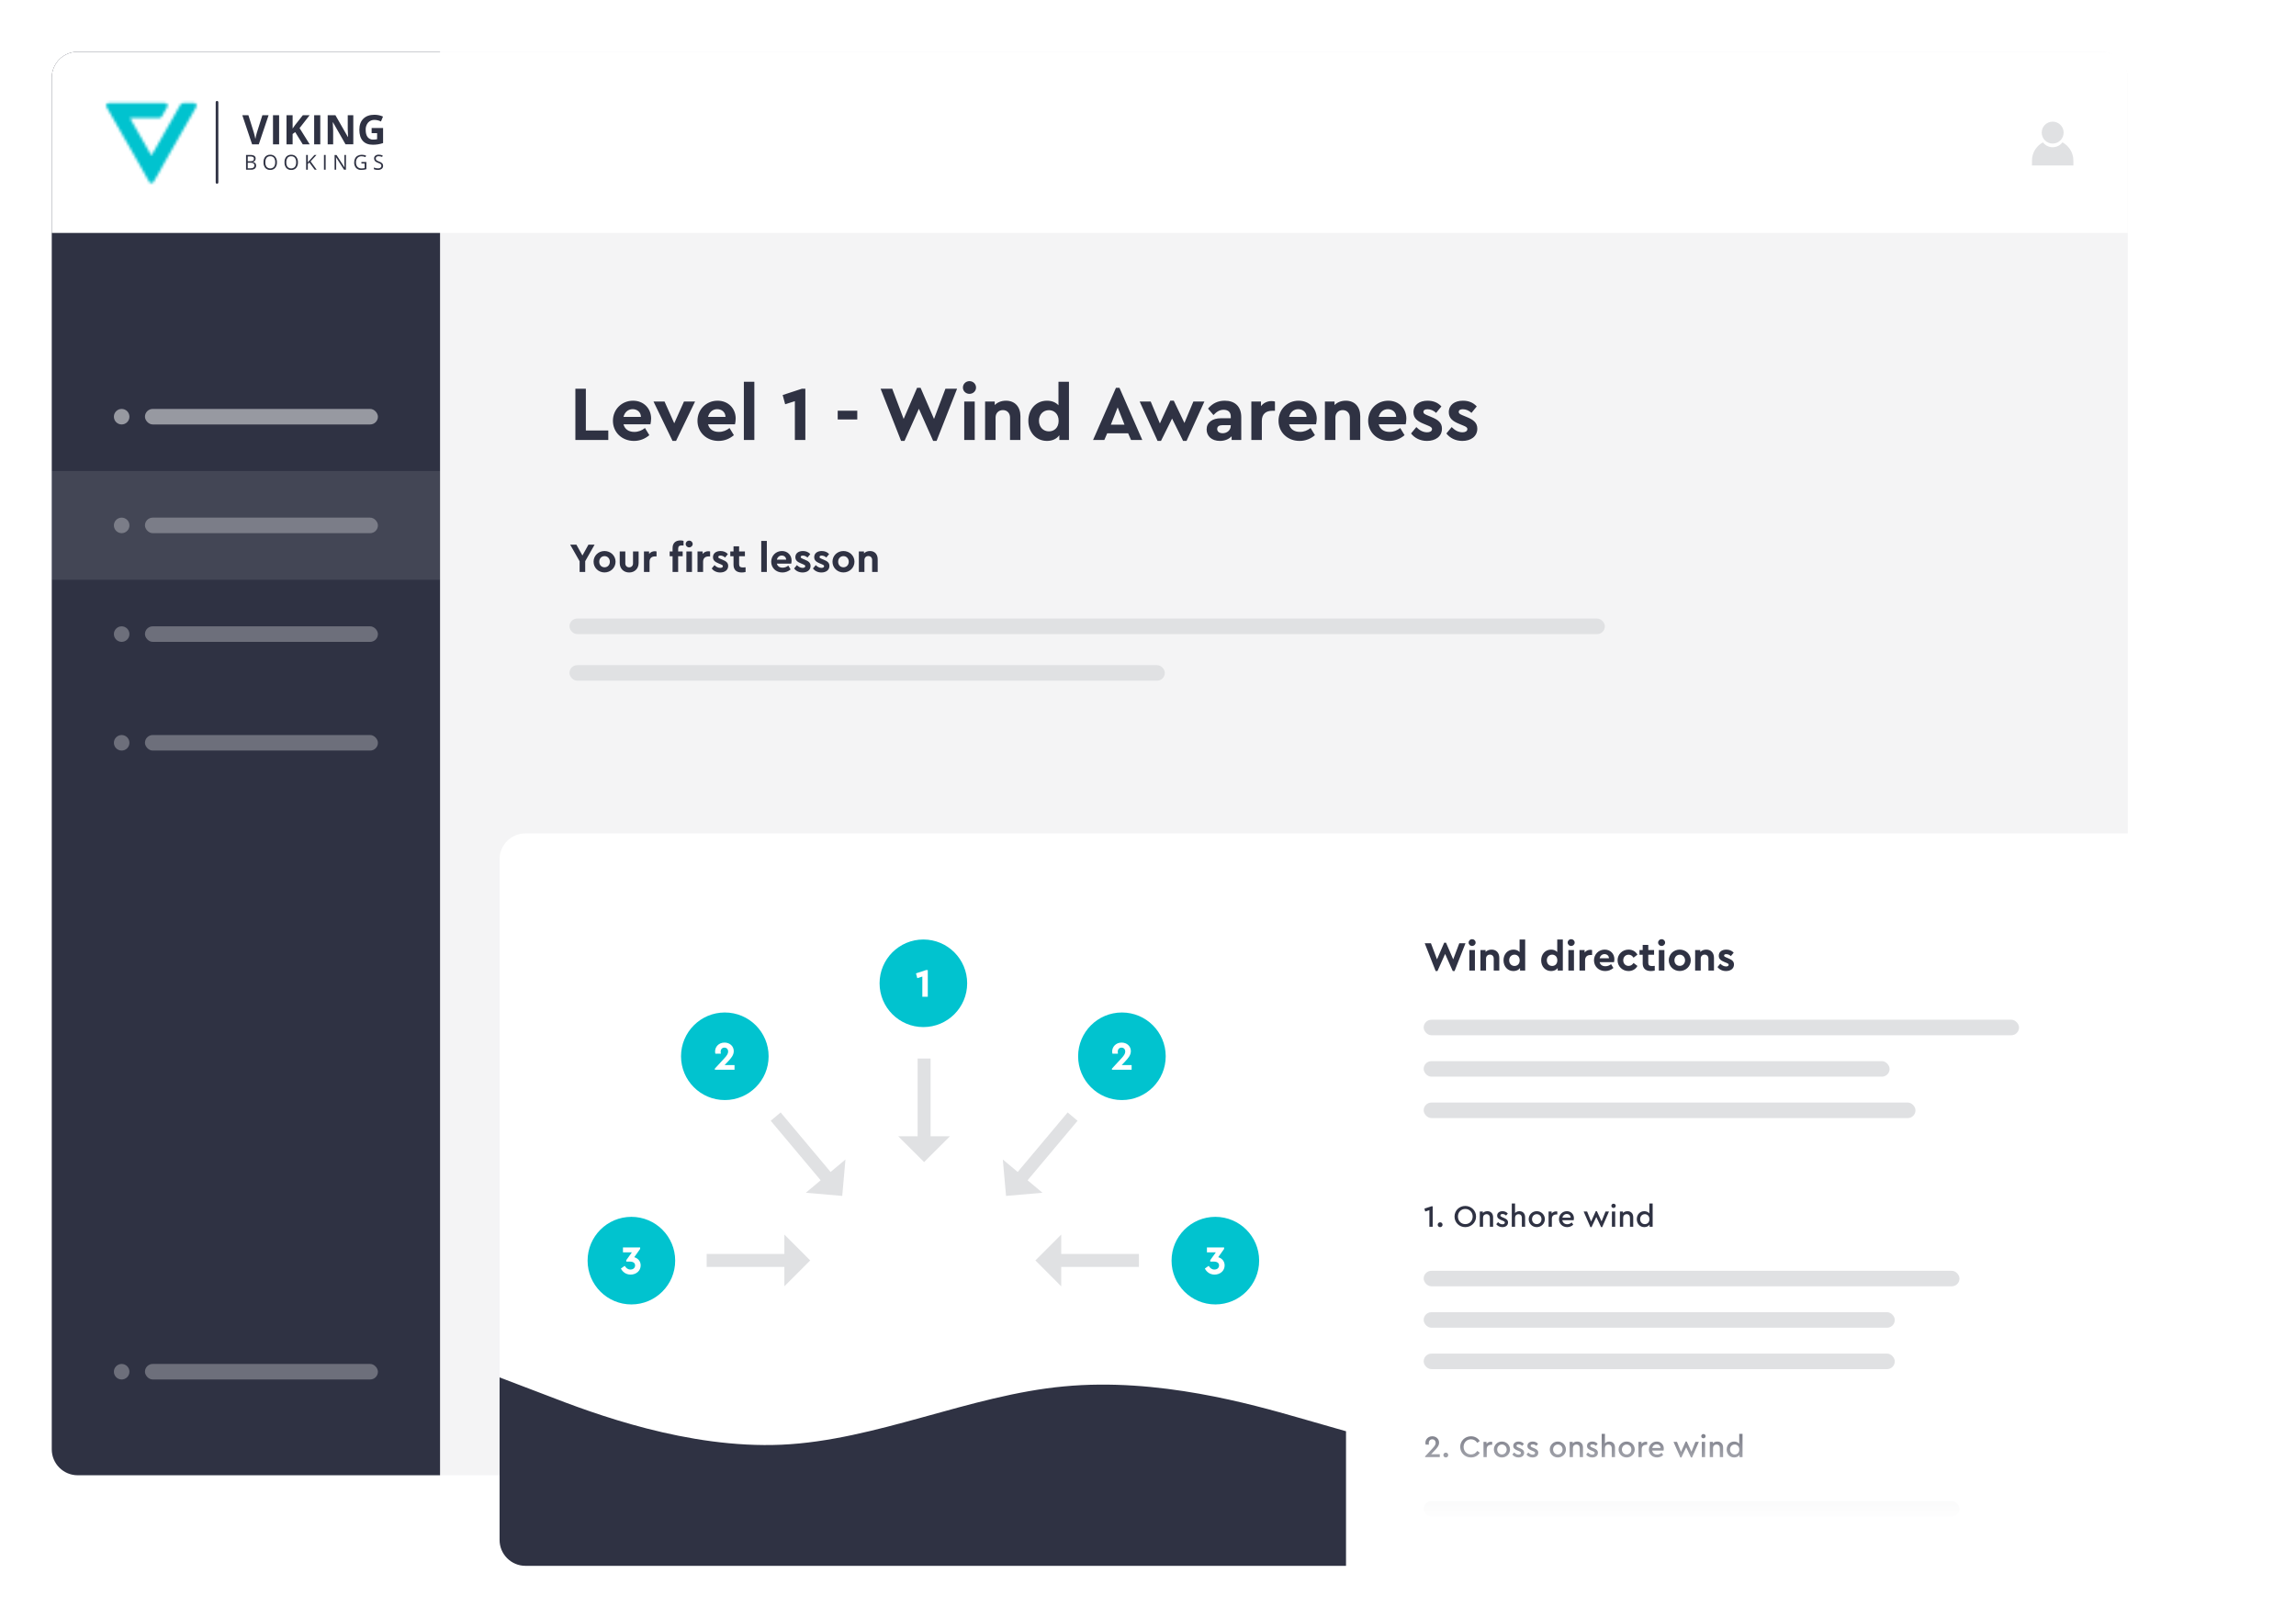 <svg width="887" height="625" viewBox="0 0 887 625" fill="none" xmlns="http://www.w3.org/2000/svg">
<g filter="url(#filter0_d_221_3920)">
<rect x="20" y="20" width="802" height="550" rx="10" fill="#F4F4F5"/>
</g>
<path d="M20 30C20 24.477 24.477 20 30 20H170V570H30C24.477 570 20 565.523 20 560V30Z" fill="#2F3243"/>
<rect opacity="0.1" x="20" y="182" width="150" height="42" fill="white"/>
<g opacity="0.5">
<circle cx="47" cy="161" r="3" fill="white"/>
<rect x="56" y="158" width="90" height="6" rx="3" fill="white"/>
</g>
<g opacity="0.3">
<circle cx="47" cy="203" r="3" fill="white"/>
<rect x="56" y="200" width="90" height="6" rx="3" fill="white"/>
</g>
<g opacity="0.3">
<circle cx="47" cy="245" r="3" fill="white"/>
<rect x="56" y="242" width="90" height="6" rx="3" fill="white"/>
</g>
<g opacity="0.3">
<circle cx="47" cy="287" r="3" fill="white"/>
<rect x="56" y="284" width="90" height="6" rx="3" fill="white"/>
</g>
<g opacity="0.3">
<circle cx="47" cy="530" r="3" fill="white"/>
<rect x="56" y="527" width="90" height="6" rx="3" fill="white"/>
</g>
<path d="M20 30C20 24.477 24.477 20 30 20H812C817.523 20 822 24.477 822 30V90H20V30Z" fill="white"/>
<path d="M147.656 63.099C147.305 62.78 146.888 62.546 146.434 62.414C146.161 62.318 145.898 62.196 145.648 62.05C145.499 61.962 145.375 61.836 145.288 61.686C145.21 61.537 145.173 61.37 145.18 61.202C145.173 61.081 145.196 60.96 145.247 60.851C145.298 60.742 145.375 60.647 145.472 60.575C145.711 60.411 145.998 60.332 146.286 60.349C146.754 60.355 147.216 60.455 147.645 60.644L147.851 60.069C147.362 59.857 146.836 59.75 146.304 59.756C145.842 59.733 145.385 59.871 145.01 60.145C144.852 60.268 144.724 60.427 144.639 60.61C144.554 60.792 144.513 60.993 144.52 61.194C144.504 61.564 144.625 61.926 144.859 62.21C145.173 62.525 145.559 62.757 145.984 62.884C146.273 62.982 146.554 63.104 146.823 63.248C146.982 63.334 147.117 63.46 147.216 63.612C147.3 63.759 147.342 63.927 147.335 64.097C147.341 64.232 147.314 64.366 147.256 64.488C147.198 64.61 147.112 64.716 147.004 64.796C146.709 64.984 146.363 65.072 146.016 65.047C145.743 65.046 145.472 65.017 145.205 64.96C144.946 64.907 144.692 64.829 144.448 64.727V65.389C144.938 65.588 145.464 65.677 145.991 65.651C146.513 65.68 147.029 65.531 147.458 65.229C147.635 65.092 147.776 64.914 147.87 64.71C147.965 64.506 148.009 64.281 147.999 64.056C148.013 63.708 147.892 63.367 147.663 63.106M139.61 63.179H140.872V64.934C140.497 65.025 140.112 65.07 139.726 65.069C139.427 65.089 139.127 65.047 138.845 64.944C138.564 64.841 138.306 64.68 138.089 64.472C137.685 63.983 137.485 63.355 137.53 62.72C137.493 62.093 137.7 61.476 138.107 61.001C138.317 60.789 138.568 60.625 138.846 60.518C139.123 60.411 139.419 60.365 139.715 60.382C140.222 60.39 140.722 60.502 141.186 60.71L141.442 60.127C140.91 59.901 140.338 59.788 139.762 59.792C139.222 59.783 138.689 59.908 138.208 60.156C137.774 60.383 137.419 60.739 137.192 61.176C136.946 61.656 136.822 62.191 136.831 62.731C136.785 63.517 137.044 64.29 137.552 64.887C137.812 65.15 138.123 65.355 138.467 65.487C138.811 65.62 139.178 65.677 139.545 65.655C139.907 65.659 140.269 65.635 140.627 65.582C140.936 65.533 141.241 65.46 141.539 65.364V62.578H139.621V63.172L139.61 63.179ZM133.666 59.876H133.053V63.153C133.053 63.316 133.059 63.588 133.071 63.969C133.083 64.35 133.095 64.576 133.107 64.646H133.075L130 59.883H129.261V65.564H129.867V62.327C129.867 61.858 129.846 61.343 129.805 60.783H129.838L132.902 65.564H133.652V59.869L133.666 59.876ZM125.815 59.876H125.152V65.564H125.808V59.869L125.815 59.876ZM119.993 62.349L122.261 59.876H121.475L118.919 62.702V59.869H118.263V65.564H118.919V63.332L119.51 62.8L121.565 65.564H122.336L119.993 62.349ZM111.079 60.976C111.256 60.77 111.479 60.608 111.73 60.505C111.98 60.401 112.251 60.358 112.521 60.379C112.785 60.36 113.05 60.404 113.295 60.507C113.539 60.61 113.757 60.769 113.93 60.972C114.281 61.482 114.449 62.097 114.406 62.716C114.449 63.341 114.28 63.961 113.926 64.475C113.741 64.664 113.52 64.815 113.277 64.917C113.034 65.019 112.773 65.072 112.51 65.072C112.246 65.072 111.985 65.019 111.742 64.917C111.499 64.815 111.278 64.664 111.093 64.475C110.735 63.965 110.563 63.344 110.606 62.72C110.564 62.1 110.736 61.485 111.093 60.979M114.417 60.568C114.177 60.305 113.883 60.099 113.555 59.964C113.227 59.829 112.874 59.769 112.521 59.789C112.163 59.766 111.806 59.823 111.473 59.955C111.139 60.087 110.839 60.291 110.592 60.553C110.107 61.161 109.865 61.93 109.914 62.709C109.862 63.497 110.104 64.277 110.592 64.894C110.837 65.156 111.136 65.361 111.468 65.494C111.8 65.627 112.157 65.684 112.513 65.662C112.868 65.682 113.223 65.622 113.552 65.486C113.881 65.351 114.176 65.144 114.417 64.879C114.902 64.273 115.146 63.506 115.102 62.727C115.148 61.949 114.905 61.182 114.42 60.575M102.982 60.968C103.16 60.763 103.383 60.601 103.634 60.498C103.884 60.394 104.155 60.351 104.424 60.371C104.689 60.353 104.954 60.397 105.199 60.5C105.443 60.603 105.661 60.762 105.834 60.965C106.185 61.474 106.353 62.09 106.31 62.709C106.353 63.334 106.184 63.954 105.83 64.468C105.645 64.657 105.424 64.807 105.181 64.91C104.938 65.012 104.677 65.065 104.414 65.065C104.15 65.065 103.889 65.012 103.646 64.91C103.403 64.807 103.182 64.657 102.997 64.468C102.638 63.958 102.466 63.337 102.51 62.713C102.463 62.094 102.629 61.477 102.982 60.968ZM106.306 60.557C106.066 60.294 105.772 60.088 105.444 59.953C105.117 59.818 104.763 59.758 104.41 59.778C104.053 59.755 103.695 59.812 103.362 59.944C103.029 60.077 102.728 60.281 102.481 60.542C101.997 61.15 101.755 61.919 101.804 62.698C101.751 63.486 101.993 64.266 102.481 64.883C102.726 65.146 103.025 65.35 103.357 65.483C103.689 65.616 104.046 65.673 104.403 65.651C104.758 65.671 105.112 65.611 105.441 65.475C105.77 65.34 106.066 65.133 106.306 64.869C106.791 64.262 107.035 63.495 106.991 62.716C107.037 61.938 106.794 61.171 106.31 60.564M96.829 62.877C97.206 62.849 97.583 62.937 97.911 63.128C98.031 63.216 98.128 63.334 98.191 63.47C98.254 63.607 98.281 63.757 98.271 63.907C98.282 64.066 98.255 64.225 98.192 64.371C98.13 64.516 98.033 64.645 97.911 64.745C97.606 64.943 97.245 65.037 96.883 65.011H95.708V62.866H96.829V62.877ZM95.708 60.448H96.674C97.047 60.421 97.42 60.494 97.756 60.659C97.869 60.732 97.96 60.836 98.02 60.958C98.079 61.079 98.105 61.215 98.094 61.351C98.106 61.488 98.084 61.626 98.03 61.753C97.977 61.88 97.894 61.992 97.788 62.079C97.484 62.25 97.136 62.326 96.79 62.298H95.708V60.44V60.448ZM95.052 65.564H97.02C97.536 65.6 98.048 65.447 98.462 65.134C98.63 64.986 98.761 64.8 98.845 64.591C98.93 64.383 98.965 64.157 98.949 63.933C98.949 63.173 98.521 62.718 97.665 62.567V62.542C97.978 62.499 98.267 62.347 98.48 62.112C98.671 61.878 98.769 61.581 98.758 61.278C98.773 61.071 98.735 60.863 98.647 60.676C98.559 60.488 98.425 60.327 98.257 60.207C97.758 59.943 97.196 59.826 96.635 59.869H95.052V65.564Z" fill="#2F3243"/>
<path d="M143.572 51.435H145.684V53.784C145.189 53.885 144.686 53.936 144.181 53.937C143.77 53.962 143.359 53.887 142.983 53.718C142.607 53.55 142.276 53.293 142.018 52.968C141.523 52.322 141.276 51.389 141.276 50.168C141.223 49.151 141.553 48.152 142.199 47.371C142.507 47.026 142.887 46.754 143.311 46.574C143.735 46.394 144.194 46.311 144.653 46.33C145.531 46.333 146.395 46.543 147.177 46.945L147.963 45.033C146.918 44.575 145.792 44.34 144.653 44.341C142.827 44.341 141.399 44.85 140.371 45.867C139.342 46.884 138.827 48.302 138.824 50.12C138.824 51.99 139.268 53.425 140.155 54.425C141.041 55.425 142.333 55.924 144.03 55.921C144.679 55.922 145.327 55.875 145.969 55.779C146.657 55.672 147.335 55.506 147.995 55.284V49.458H143.572V51.446V51.435ZM136.489 44.516H134.344V49.84C134.344 50.447 134.382 51.482 134.459 52.946H134.405L129.578 44.509H126.594V55.776H128.706V50.459C128.706 49.816 128.658 48.742 128.562 47.236H128.63L133.482 55.758H136.489V44.509V44.516ZM123.739 44.516H121.367V55.776H123.731V44.509L123.739 44.516ZM115.732 49.494L119.622 44.509H116.998L113.977 48.34L113.047 49.665V44.509H110.682V55.776H113.047V51.77L114.045 51.042L116.965 55.776H119.651L115.732 49.494ZM107.827 44.509H105.463V55.776H107.827V44.509ZM99.248 51.213C98.998 52.026 98.801 52.854 98.657 53.693C98.626 53.486 98.547 53.122 98.422 52.6C98.297 52.078 98.177 51.617 98.062 51.217L95.964 44.513H93.61L97.395 55.779H99.972L103.765 44.513H101.36L99.248 51.213Z" fill="#2F3243"/>
<mask id="mask0_221_3920" style="mask-type:luminance" maskUnits="userSpaceOnUse" x="41" y="39" width="35" height="32">
<path d="M70.803 39.815C70.564 39.809 70.328 39.872 70.124 39.998C69.919 40.123 69.755 40.305 69.649 40.521C68.179 43.143 66.679 45.754 65.19 48.365L60.807 56.071L58.493 60.113L50.202 45.605H61.34C61.56 45.633 61.782 45.596 61.982 45.501C62.182 45.406 62.351 45.255 62.469 45.066C63.19 43.795 63.943 42.517 64.653 41.25C65.014 40.62 64.711 40.033 64.004 39.877C63.834 39.838 63.66 39.817 63.485 39.815H42.25C42.162 39.81 42.074 39.81 41.987 39.815C41.1 39.913 40.746 40.634 41.194 41.41C43.616 45.644 46.038 49.874 48.461 54.101C49.852 56.528 51.244 58.965 52.635 61.409C53.837 63.504 55.024 65.603 56.197 67.706C56.676 68.55 57.145 69.403 57.638 70.255C57.722 70.409 57.845 70.537 57.995 70.627C58.144 70.717 58.315 70.764 58.489 70.764C58.663 70.764 58.834 70.717 58.984 70.627C59.133 70.537 59.256 70.409 59.34 70.255C60.008 69.14 60.662 68.017 61.301 66.886C62.061 65.535 62.782 64.159 63.547 62.811C65.089 60.084 66.65 57.349 68.207 54.647L72.328 47.44C73.476 45.433 74.623 43.425 75.767 41.417C76.243 40.58 75.835 39.822 74.891 39.808C74.266 39.808 73.64 39.808 73.013 39.808C72.277 39.808 71.543 39.808 70.81 39.808" fill="white"/>
</mask>
<g mask="url(#mask0_221_3920)">
<path d="M80.013 35.328H35.693V74.344H80.013V35.328Z" fill="#01C3CF"/>
</g>
<path fill-rule="evenodd" clip-rule="evenodd" d="M83.841 39C84.123 39 84.352 39.231 84.352 39.516V70.484C84.352 70.769 84.123 71 83.841 71C83.559 71 83.33 70.769 83.33 70.484V39.516C83.33 39.231 83.559 39 83.841 39Z" fill="#2F3243"/>
<path fill-rule="evenodd" clip-rule="evenodd" d="M789.234 54.999C786.714 56.346 785 59.002 785 62.059V63.941H801V62.059C801 59.002 799.286 56.346 796.766 54.999C795.907 56.143 794.54 56.883 793 56.883C791.46 56.883 790.093 56.143 789.234 54.999Z" fill="#E0E1E3"/>
<path d="M797.235 51.235C797.235 53.574 795.339 55.471 793 55.471C790.661 55.471 788.765 53.574 788.765 51.235C788.765 48.896 790.661 47 793 47C795.339 47 797.235 48.896 797.235 51.235Z" fill="#E0E1E3"/>
<path d="M222.28 170V150.2H226.33V166.34H235V170H222.28ZM244.915 170.36C240.205 170.36 236.785 166.97 236.785 162.59C236.785 158.21 240.175 154.82 244.555 154.82C248.725 154.82 251.545 157.88 251.545 161.72C251.545 162.56 251.395 163.43 251.275 163.94H240.865C241.345 165.83 242.875 166.88 245.035 166.88C246.655 166.88 247.975 166.31 249.175 165.38L250.855 168.14C249.175 169.55 247.195 170.36 244.915 170.36ZM240.865 161.09H247.615C247.585 159.2 246.115 158.09 244.405 158.09C242.695 158.09 241.315 159.23 240.865 161.09ZM259.819 170.36L252.469 155.15H256.729L260.479 163.55L264.229 155.15H268.519L261.169 170.36H259.819ZM277.581 170.36C272.871 170.36 269.451 166.97 269.451 162.59C269.451 158.21 272.841 154.82 277.221 154.82C281.391 154.82 284.211 157.88 284.211 161.72C284.211 162.56 284.061 163.43 283.941 163.94H273.531C274.011 165.83 275.541 166.88 277.701 166.88C279.321 166.88 280.641 166.31 281.841 165.38L283.521 168.14C281.841 169.55 279.861 170.36 277.581 170.36ZM273.531 161.09H280.281C280.251 159.2 278.781 158.09 277.071 158.09C275.361 158.09 273.981 159.23 273.531 161.09ZM287.371 170V147.5H291.421V170H287.371ZM307.076 170V155L303.326 156.2L302.366 152.63L309.776 150.2H311.126V170H307.076ZM323.625 162.08V158.69H331.185V162.08H323.625ZM348.113 170.36L340.193 150.2H344.693L349.103 161.87L354.293 149.84H355.643L360.833 161.87L365.243 150.2H369.743L361.823 170.36H360.503L354.983 157.94L349.433 170.36H348.113ZM372.508 170V155.15H376.558V170H372.508ZM371.998 149.75C371.998 148.34 373.138 147.26 374.518 147.26C375.928 147.26 377.068 148.34 377.068 149.75C377.068 151.1 375.928 152.18 374.518 152.18C373.138 152.18 371.998 151.1 371.998 149.75ZM380.565 170V155.15H384.285V156.5C385.305 155.48 386.805 154.82 388.635 154.82C392.115 154.82 394.215 157.22 394.215 160.79V170H390.195V161.33C390.195 159.62 389.085 158.45 387.435 158.45C385.785 158.45 384.615 159.62 384.615 161.33V170H380.565ZM404.474 170.36C400.274 170.36 397.274 167.06 397.274 162.59C397.274 158.12 400.274 154.82 404.474 154.82C406.334 154.82 407.864 155.45 408.914 156.59V147.5H412.964V170H409.244V168.17C408.224 169.58 406.514 170.36 404.474 170.36ZM401.384 162.56C401.384 165.08 403.094 166.67 405.224 166.67C407.084 166.67 408.974 165.44 408.974 162.59C408.974 159.77 407.084 158.48 405.224 158.48C403.124 158.48 401.384 160.04 401.384 162.56ZM422.275 170L431.125 149.84H432.475L441.295 170H436.945L435.835 167.42H427.735L426.625 170H422.275ZM429.145 164.09H434.425L431.785 157.4L429.145 164.09ZM447.192 170.36L440.292 155.15H444.552L448.092 163.61L452.112 154.82H453.462L457.572 163.43L461.022 155.15H465.282L458.382 170.36H457.062L452.802 161.72L448.512 170.36H447.192ZM471.278 170.36C468.038 170.36 466.148 168.44 466.148 165.92C466.148 163.22 468.338 161.6 471.758 161.6H475.478V160.94C475.478 159.32 474.548 158.33 472.718 158.33C471.128 158.33 470.018 159.08 468.788 160.37L466.688 157.88C468.428 155.81 470.558 154.82 473.168 154.82C476.948 154.82 479.528 156.95 479.528 161.18V170H475.808V168.56C474.758 169.67 473.198 170.36 471.278 170.36ZM470.228 165.77C470.228 166.79 471.098 167.39 472.358 167.39C474.068 167.39 475.478 166.19 475.478 164.45V164.27H472.298C470.978 164.27 470.228 164.78 470.228 165.77ZM483.426 170V155.15H487.146V156.92C488.136 155.66 489.606 154.97 491.226 154.97C491.766 154.97 492.156 155.03 492.546 155.15V158.72H491.466C489.126 158.72 487.476 159.92 487.476 162.59V170H483.426ZM502.054 170.36C497.344 170.36 493.924 166.97 493.924 162.59C493.924 158.21 497.314 154.82 501.694 154.82C505.864 154.82 508.684 157.88 508.684 161.72C508.684 162.56 508.534 163.43 508.414 163.94H498.004C498.484 165.83 500.014 166.88 502.174 166.88C503.794 166.88 505.114 166.31 506.314 165.38L507.994 168.14C506.314 169.55 504.334 170.36 502.054 170.36ZM498.004 161.09H504.754C504.724 159.2 503.254 158.09 501.544 158.09C499.834 158.09 498.454 159.23 498.004 161.09ZM511.844 170V155.15H515.564V156.5C516.584 155.48 518.084 154.82 519.914 154.82C523.394 154.82 525.494 157.22 525.494 160.79V170H521.474V161.33C521.474 159.62 520.364 158.45 518.714 158.45C517.064 158.45 515.894 159.62 515.894 161.33V170H511.844ZM536.683 170.36C531.973 170.36 528.553 166.97 528.553 162.59C528.553 158.21 531.943 154.82 536.323 154.82C540.493 154.82 543.313 157.88 543.313 161.72C543.313 162.56 543.163 163.43 543.043 163.94H532.633C533.113 165.83 534.643 166.88 536.803 166.88C538.423 166.88 539.743 166.31 540.943 165.38L542.623 168.14C540.943 169.55 538.963 170.36 536.683 170.36ZM532.633 161.09H539.383C539.353 159.2 537.883 158.09 536.173 158.09C534.463 158.09 533.083 159.23 532.633 161.09ZM551.273 170.36C548.633 170.36 546.443 169.22 545.123 167.48L547.163 165.02C548.363 166.25 549.743 167.03 551.333 167.03C552.353 167.03 553.223 166.64 553.223 165.8C553.223 165.11 552.593 164.84 551.693 164.45L550.103 163.79C547.583 162.77 546.053 161.6 546.053 159.26C546.053 156.41 548.363 154.82 551.513 154.82C553.673 154.82 555.503 155.54 556.853 157.04L554.813 159.53C553.853 158.63 552.683 158.12 551.483 158.12C550.523 158.12 549.893 158.45 549.893 159.17C549.893 159.74 550.373 160.04 551.453 160.49L552.893 161.09C555.563 162.17 557.063 163.31 557.063 165.62C557.063 168.68 554.513 170.36 551.273 170.36ZM564.925 170.36C562.285 170.36 560.095 169.22 558.775 167.48L560.815 165.02C562.015 166.25 563.395 167.03 564.985 167.03C566.005 167.03 566.875 166.64 566.875 165.8C566.875 165.11 566.245 164.84 565.345 164.45L563.755 163.79C561.235 162.77 559.705 161.6 559.705 159.26C559.705 156.41 562.015 154.82 565.165 154.82C567.325 154.82 569.155 155.54 570.505 157.04L568.465 159.53C567.505 158.63 566.335 158.12 565.135 158.12C564.175 158.12 563.545 158.45 563.545 159.17C563.545 159.74 564.025 160.04 565.105 160.49L566.545 161.09C569.215 162.17 570.715 163.31 570.715 165.62C570.715 168.68 568.165 170.36 564.925 170.36Z" fill="#2F3243"/>
<rect x="220" y="239" width="400" height="6" rx="3" fill="#E0E1E3"/>
<rect x="220" y="257" width="230" height="6" rx="3" fill="#E0E1E3"/>
<path d="M223.92 221V216.856L220.272 210.44H222.672L225.008 214.632L227.328 210.44H229.712L226.08 216.84V221H223.92ZM233.536 221.176C231.168 221.176 229.312 219.352 229.312 217.032C229.312 214.712 231.168 212.904 233.552 212.904C235.92 212.904 237.808 214.728 237.808 217.032C237.808 219.336 235.92 221.176 233.536 221.176ZM231.504 217.048C231.504 218.296 232.368 219.192 233.552 219.192C234.72 219.192 235.6 218.28 235.6 217.048C235.6 215.8 234.72 214.872 233.552 214.872C232.368 214.872 231.504 215.784 231.504 217.048ZM243.078 221.192C240.982 221.192 239.414 219.752 239.414 217.512V213.08H241.574V217.688C241.574 218.616 242.23 219.208 243.078 219.208C243.894 219.208 244.55 218.616 244.55 217.688V213.08H246.71V217.512C246.71 219.752 245.142 221.192 243.078 221.192ZM248.775 221V213.08H250.759V214.024C251.287 213.352 252.071 212.984 252.935 212.984C253.223 212.984 253.431 213.016 253.639 213.08V214.984H253.063C251.815 214.984 250.935 215.624 250.935 217.048V221H248.775ZM259.831 211.784C259.831 209.752 261.047 208.808 262.887 208.808C263.383 208.808 263.767 208.888 264.071 208.984V210.792C263.831 210.76 263.639 210.744 263.431 210.744C262.471 210.744 261.991 211.064 261.991 211.976V213.08H263.735V214.904H261.991V221H259.831V214.904H258.711V213.08H259.831V211.784ZM265.166 221V213.08H267.326V221H265.166ZM264.894 210.2C264.894 209.448 265.502 208.872 266.238 208.872C266.99 208.872 267.598 209.448 267.598 210.2C267.598 210.92 266.99 211.496 266.238 211.496C265.502 211.496 264.894 210.92 264.894 210.2ZM269.463 221V213.08H271.447V214.024C271.975 213.352 272.759 212.984 273.623 212.984C273.911 212.984 274.119 213.016 274.327 213.08V214.984H273.751C272.503 214.984 271.623 215.624 271.623 217.048V221H269.463ZM278.226 221.192C276.818 221.192 275.65 220.584 274.946 219.656L276.034 218.344C276.674 219 277.41 219.416 278.258 219.416C278.802 219.416 279.266 219.208 279.266 218.76C279.266 218.392 278.93 218.248 278.45 218.04L277.602 217.688C276.258 217.144 275.442 216.52 275.442 215.272C275.442 213.752 276.674 212.904 278.354 212.904C279.506 212.904 280.482 213.288 281.202 214.088L280.114 215.416C279.602 214.936 278.978 214.664 278.338 214.664C277.826 214.664 277.49 214.84 277.49 215.224C277.49 215.528 277.746 215.688 278.322 215.928L279.09 216.248C280.514 216.824 281.314 217.432 281.314 218.664C281.314 220.296 279.954 221.192 278.226 221.192ZM286.547 221.192C284.595 221.192 283.379 220.248 283.379 218.216V214.904H282.131V213.08H283.379V211.08H285.539V213.08H287.779V214.904H285.539V218.024C285.539 218.936 286.019 219.256 287.011 219.256C287.267 219.256 287.619 219.224 288.035 219.192V221C287.587 221.112 287.107 221.192 286.547 221.192ZM294.088 221V209H296.248V221H294.088ZM302.273 221.192C299.761 221.192 297.937 219.384 297.937 217.048C297.937 214.712 299.745 212.904 302.081 212.904C304.305 212.904 305.809 214.536 305.809 216.584C305.809 217.032 305.729 217.496 305.665 217.768H300.113C300.369 218.776 301.185 219.336 302.337 219.336C303.201 219.336 303.905 219.032 304.545 218.536L305.441 220.008C304.545 220.76 303.489 221.192 302.273 221.192ZM300.113 216.248H303.713C303.697 215.24 302.913 214.648 302.001 214.648C301.089 214.648 300.353 215.256 300.113 216.248ZM310.054 221.192C308.646 221.192 307.478 220.584 306.774 219.656L307.862 218.344C308.502 219 309.238 219.416 310.086 219.416C310.63 219.416 311.094 219.208 311.094 218.76C311.094 218.392 310.758 218.248 310.278 218.04L309.43 217.688C308.086 217.144 307.27 216.52 307.27 215.272C307.27 213.752 308.502 212.904 310.182 212.904C311.334 212.904 312.31 213.288 313.03 214.088L311.942 215.416C311.43 214.936 310.806 214.664 310.166 214.664C309.654 214.664 309.318 214.84 309.318 215.224C309.318 215.528 309.574 215.688 310.15 215.928L310.918 216.248C312.342 216.824 313.142 217.432 313.142 218.664C313.142 220.296 311.782 221.192 310.054 221.192ZM317.335 221.192C315.927 221.192 314.759 220.584 314.055 219.656L315.143 218.344C315.783 219 316.519 219.416 317.367 219.416C317.911 219.416 318.375 219.208 318.375 218.76C318.375 218.392 318.039 218.248 317.559 218.04L316.711 217.688C315.367 217.144 314.551 216.52 314.551 215.272C314.551 213.752 315.783 212.904 317.463 212.904C318.615 212.904 319.591 213.288 320.311 214.088L319.223 215.416C318.711 214.936 318.087 214.664 317.447 214.664C316.935 214.664 316.599 214.84 316.599 215.224C316.599 215.528 316.855 215.688 317.431 215.928L318.199 216.248C319.623 216.824 320.423 217.432 320.423 218.664C320.423 220.296 319.063 221.192 317.335 221.192ZM325.832 221.176C323.464 221.176 321.608 219.352 321.608 217.032C321.608 214.712 323.464 212.904 325.848 212.904C328.216 212.904 330.104 214.728 330.104 217.032C330.104 219.336 328.216 221.176 325.832 221.176ZM323.8 217.048C323.8 218.296 324.664 219.192 325.848 219.192C327.016 219.192 327.896 218.28 327.896 217.048C327.896 215.8 327.016 214.872 325.848 214.872C324.664 214.872 323.8 215.784 323.8 217.048ZM331.791 221V213.08H333.775V213.8C334.319 213.256 335.119 212.904 336.095 212.904C337.951 212.904 339.071 214.184 339.071 216.088V221H336.927V216.376C336.927 215.464 336.335 214.84 335.455 214.84C334.575 214.84 333.951 215.464 333.951 216.376V221H331.791Z" fill="#2F3243"/>
<g filter="url(#filter1_d_221_3920)">
<rect x="193" y="322" width="674" height="283" rx="10" fill="white"/>
</g>
<path d="M554.624 375.192L550.4 364.44H552.8L555.152 370.664L557.92 364.248H558.64L561.408 370.664L563.76 364.44H566.16L561.936 375.192H561.232L558.288 368.568L555.328 375.192H554.624ZM567.635 375V367.08H569.795V375H567.635ZM567.363 364.2C567.363 363.448 567.971 362.872 568.707 362.872C569.459 362.872 570.067 363.448 570.067 364.2C570.067 364.92 569.459 365.496 568.707 365.496C567.971 365.496 567.363 364.92 567.363 364.2ZM571.931 375V367.08H573.915V367.8C574.459 367.256 575.259 366.904 576.235 366.904C578.091 366.904 579.211 368.184 579.211 370.088V375H577.067V370.376C577.067 369.464 576.475 368.84 575.595 368.84C574.715 368.84 574.091 369.464 574.091 370.376V375H571.931ZM584.683 375.192C582.443 375.192 580.843 373.432 580.843 371.048C580.843 368.664 582.443 366.904 584.683 366.904C585.675 366.904 586.491 367.24 587.051 367.848V363H589.211V375H587.227V374.024C586.683 374.776 585.771 375.192 584.683 375.192ZM583.035 371.032C583.035 372.376 583.947 373.224 585.083 373.224C586.075 373.224 587.083 372.568 587.083 371.048C587.083 369.544 586.075 368.856 585.083 368.856C583.963 368.856 583.035 369.688 583.035 371.032ZM599.23 375.192C596.99 375.192 595.39 373.432 595.39 371.048C595.39 368.664 596.99 366.904 599.23 366.904C600.222 366.904 601.038 367.24 601.598 367.848V363H603.758V375H601.774V374.024C601.23 374.776 600.318 375.192 599.23 375.192ZM597.582 371.032C597.582 372.376 598.494 373.224 599.63 373.224C600.622 373.224 601.63 372.568 601.63 371.048C601.63 369.544 600.622 368.856 599.63 368.856C598.51 368.856 597.582 369.688 597.582 371.032ZM605.9 375V367.08H608.06V375H605.9ZM605.628 364.2C605.628 363.448 606.236 362.872 606.972 362.872C607.724 362.872 608.332 363.448 608.332 364.2C608.332 364.92 607.724 365.496 606.972 365.496C606.236 365.496 605.628 364.92 605.628 364.2ZM610.197 375V367.08H612.181V368.024C612.709 367.352 613.493 366.984 614.357 366.984C614.645 366.984 614.853 367.016 615.061 367.08V368.984H614.485C613.237 368.984 612.357 369.624 612.357 371.048V375H610.197ZM620.132 375.192C617.62 375.192 615.796 373.384 615.796 371.048C615.796 368.712 617.604 366.904 619.94 366.904C622.164 366.904 623.668 368.536 623.668 370.584C623.668 371.032 623.588 371.496 623.524 371.768H617.972C618.228 372.776 619.044 373.336 620.196 373.336C621.06 373.336 621.764 373.032 622.404 372.536L623.3 374.008C622.404 374.76 621.348 375.192 620.132 375.192ZM617.972 370.248H621.572C621.556 369.24 620.772 368.648 619.86 368.648C618.948 368.648 618.212 369.256 617.972 370.248ZM629.145 375.192C626.777 375.192 624.905 373.384 624.905 371.032C624.905 368.696 626.777 366.904 629.145 366.904C630.729 366.904 631.929 367.672 632.585 368.856L631.081 370.024C630.633 369.352 630.057 368.872 629.177 368.872C627.945 368.872 627.097 369.8 627.097 371.032C627.097 372.28 627.945 373.208 629.177 373.208C630.041 373.208 630.617 372.728 631.081 372.072L632.585 373.224C631.929 374.408 630.713 375.192 629.145 375.192ZM637.781 375.192C635.829 375.192 634.613 374.248 634.613 372.216V368.904H633.365V367.08H634.613V365.08H636.773V367.08H639.013V368.904H636.773V372.024C636.773 372.936 637.253 373.256 638.245 373.256C638.501 373.256 638.853 373.224 639.269 373.192V375C638.821 375.112 638.341 375.192 637.781 375.192ZM640.838 375V367.08H642.998V375H640.838ZM640.566 364.2C640.566 363.448 641.174 362.872 641.91 362.872C642.662 362.872 643.27 363.448 643.27 364.2C643.27 364.92 642.662 365.496 641.91 365.496C641.174 365.496 640.566 364.92 640.566 364.2ZM648.911 375.176C646.543 375.176 644.687 373.352 644.687 371.032C644.687 368.712 646.543 366.904 648.927 366.904C651.295 366.904 653.183 368.728 653.183 371.032C653.183 373.336 651.295 375.176 648.911 375.176ZM646.879 371.048C646.879 372.296 647.743 373.192 648.927 373.192C650.095 373.192 650.975 372.28 650.975 371.048C650.975 369.8 650.095 368.872 648.927 368.872C647.743 368.872 646.879 369.784 646.879 371.048ZM654.869 375V367.08H656.853V367.8C657.397 367.256 658.197 366.904 659.173 366.904C661.029 366.904 662.149 368.184 662.149 370.088V375H660.005V370.376C660.005 369.464 659.413 368.84 658.533 368.84C657.653 368.84 657.029 369.464 657.029 370.376V375H654.869ZM666.788 375.192C665.38 375.192 664.212 374.584 663.508 373.656L664.596 372.344C665.236 373 665.972 373.416 666.82 373.416C667.364 373.416 667.828 373.208 667.828 372.76C667.828 372.392 667.492 372.248 667.012 372.04L666.164 371.688C664.82 371.144 664.004 370.52 664.004 369.272C664.004 367.752 665.236 366.904 666.916 366.904C668.068 366.904 669.044 367.288 669.764 368.088L668.676 369.416C668.164 368.936 667.54 368.664 666.9 368.664C666.388 368.664 666.052 368.84 666.052 369.224C666.052 369.528 666.308 369.688 666.884 369.928L667.652 370.248C669.076 370.824 669.876 371.432 669.876 372.664C669.876 374.296 668.516 375.192 666.788 375.192Z" fill="#2F3243"/>
<rect x="550" y="394" width="230" height="6" rx="3" fill="#E0E1E3"/>
<rect x="550" y="410" width="180" height="6" rx="3" fill="#E0E1E3"/>
<rect x="550" y="426" width="190" height="6" rx="3" fill="#E0E1E3"/>
<path d="M552.208 474V467.58L550.6 468.096L550.288 466.98L553.036 466.08H553.48V474H552.208ZM556.368 474.132C555.84 474.132 555.42 473.748 555.42 473.208C555.42 472.668 555.84 472.272 556.368 472.272C556.884 472.272 557.292 472.668 557.292 473.208C557.292 473.748 556.884 474.132 556.368 474.132ZM566.07 474.132C563.754 474.132 561.918 472.356 561.918 470.04C561.918 467.724 563.766 465.948 566.07 465.948C568.362 465.948 570.234 467.724 570.234 470.04C570.234 472.368 568.362 474.132 566.07 474.132ZM563.238 470.028C563.238 471.732 564.438 472.968 566.082 472.968C567.702 472.968 568.926 471.732 568.926 470.028C568.926 468.36 567.702 467.112 566.082 467.112C564.438 467.112 563.238 468.348 563.238 470.028ZM571.678 474V468.108H572.854V468.684C573.274 468.24 573.874 467.976 574.618 467.976C576.01 467.976 576.826 468.936 576.826 470.316V474H575.566V470.484C575.566 469.68 575.062 469.116 574.282 469.116C573.502 469.116 572.938 469.68 572.938 470.484V474H571.678ZM580.404 474.132C579.36 474.132 578.532 473.652 578.028 472.992L578.748 472.2C579.216 472.692 579.732 473.04 580.404 473.04C580.92 473.04 581.352 472.824 581.352 472.38C581.352 471.996 581.004 471.84 580.524 471.648L579.924 471.396C578.976 471 578.388 470.568 578.388 469.68C578.388 468.588 579.3 467.976 580.464 467.976C581.316 467.976 582.012 468.3 582.504 468.888L581.82 469.668C581.448 469.284 580.956 469.068 580.44 469.068C579.972 469.068 579.636 469.248 579.636 469.632C579.636 469.944 579.876 470.1 580.416 470.328L580.98 470.556C582.048 471 582.588 471.468 582.588 472.332C582.588 473.52 581.58 474.132 580.404 474.132ZM584.041 474V465H585.301V468.696C585.697 468.24 586.285 467.976 587.005 467.976C588.361 467.976 589.189 468.936 589.189 470.316V474H587.929V470.496C587.929 469.68 587.425 469.128 586.645 469.128C585.865 469.128 585.301 469.692 585.301 470.496V474H584.041ZM593.679 474.132C591.939 474.132 590.571 472.764 590.571 471.048C590.571 469.32 591.939 467.976 593.679 467.976C595.431 467.976 596.811 469.332 596.811 471.048C596.811 472.764 595.431 474.132 593.679 474.132ZM591.855 471.06C591.855 472.152 592.635 472.968 593.679 472.968C594.723 472.968 595.515 472.14 595.515 471.06C595.515 469.956 594.723 469.128 593.691 469.128C592.635 469.128 591.855 469.956 591.855 471.06ZM598.256 474V468.108H599.432V468.876C599.852 468.336 600.476 468.048 601.148 468.048C601.352 468.048 601.496 468.072 601.628 468.108V469.224H601.244C600.308 469.224 599.516 469.764 599.516 470.856V474H598.256ZM605.435 474.132C603.611 474.132 602.267 472.8 602.267 471.06C602.267 469.332 603.599 467.976 605.315 467.976C606.887 467.976 608.039 469.128 608.039 470.676C608.039 471 607.979 471.312 607.943 471.468H603.551C603.719 472.44 604.463 473.016 605.471 473.016C606.155 473.016 606.695 472.752 607.187 472.32L607.787 473.184C607.163 473.772 606.371 474.132 605.435 474.132ZM603.575 470.484H606.779C606.755 469.56 606.071 469.044 605.267 469.044C604.439 469.044 603.767 469.608 603.575 470.484ZM614.414 474.132L611.798 468.108H613.142L614.69 471.96L616.478 467.976H616.91L618.722 471.912L620.246 468.108H621.59L618.974 474.132H618.542L616.694 470.208L614.846 474.132H614.414ZM622.725 474V468.108H623.985V474H622.725ZM622.509 465.912C622.509 465.444 622.881 465.084 623.361 465.084C623.829 465.084 624.201 465.444 624.201 465.912C624.201 466.368 623.829 466.728 623.361 466.728C622.881 466.728 622.509 466.368 622.509 465.912ZM625.807 474V468.108H626.983V468.684C627.403 468.24 628.003 467.976 628.747 467.976C630.139 467.976 630.955 468.936 630.955 470.316V474H629.695V470.484C629.695 469.68 629.191 469.116 628.411 469.116C627.631 469.116 627.067 469.68 627.067 470.484V474H625.807ZM635.217 474.132C633.537 474.132 632.337 472.812 632.337 471.06C632.337 469.308 633.549 467.976 635.217 467.976C636.033 467.976 636.741 468.288 637.185 468.828V465H638.457V474H637.281V473.16C636.849 473.772 636.093 474.132 635.217 474.132ZM633.621 471.048C633.621 472.188 634.401 472.98 635.433 472.98C636.309 472.98 637.209 472.404 637.209 471.06C637.209 469.728 636.309 469.128 635.433 469.128C634.413 469.128 633.621 469.908 633.621 471.048Z" fill="#2F3243"/>
<rect x="550" y="491" width="207" height="6" rx="3" fill="#E0E1E3"/>
<rect x="550" y="507" width="182" height="6" rx="3" fill="#E0E1E3"/>
<rect x="550" y="523" width="182" height="6" rx="3" fill="#E0E1E3"/>
<path d="M550.552 563V562.712L553.372 559.676C554.176 558.824 554.632 558.212 554.632 557.504C554.632 556.736 554.14 556.112 553.312 556.112C552.484 556.112 551.968 556.76 551.968 557.552C551.968 557.708 551.992 557.948 552.028 558.164H550.744C550.684 557.936 550.66 557.672 550.66 557.48C550.66 556.22 551.656 554.948 553.324 554.948C554.848 554.948 555.952 556.004 555.952 557.408C555.952 558.596 555.136 559.508 554.272 560.42L552.88 561.896H556.228V563H550.552ZM558.559 563.132C558.031 563.132 557.611 562.748 557.611 562.208C557.611 561.668 558.031 561.272 558.559 561.272C559.075 561.272 559.483 561.668 559.483 562.208C559.483 562.748 559.075 563.132 558.559 563.132ZM568.274 563.132C565.958 563.132 564.11 561.368 564.11 559.04C564.11 556.724 565.958 554.948 568.274 554.948C569.762 554.948 570.998 555.668 571.67 556.772L570.71 557.48C570.158 556.628 569.342 556.112 568.286 556.112C566.654 556.112 565.43 557.348 565.43 559.04C565.43 560.732 566.654 561.968 568.286 561.968C569.342 561.968 570.158 561.452 570.71 560.6L571.67 561.308C571.01 562.412 569.762 563.132 568.274 563.132ZM573.107 563V557.108H574.283V557.876C574.703 557.336 575.327 557.048 575.999 557.048C576.203 557.048 576.347 557.072 576.479 557.108V558.224H576.095C575.159 558.224 574.367 558.764 574.367 559.856V563H573.107ZM580.226 563.132C578.486 563.132 577.118 561.764 577.118 560.048C577.118 558.32 578.486 556.976 580.226 556.976C581.978 556.976 583.358 558.332 583.358 560.048C583.358 561.764 581.978 563.132 580.226 563.132ZM578.402 560.06C578.402 561.152 579.182 561.968 580.226 561.968C581.27 561.968 582.062 561.14 582.062 560.06C582.062 558.956 581.27 558.128 580.238 558.128C579.182 558.128 578.402 558.956 578.402 560.06ZM586.627 563.132C585.583 563.132 584.755 562.652 584.251 561.992L584.971 561.2C585.439 561.692 585.955 562.04 586.627 562.04C587.143 562.04 587.575 561.824 587.575 561.38C587.575 560.996 587.227 560.84 586.747 560.648L586.147 560.396C585.199 560 584.611 559.568 584.611 558.68C584.611 557.588 585.523 556.976 586.687 556.976C587.539 556.976 588.235 557.3 588.727 557.888L588.043 558.668C587.671 558.284 587.179 558.068 586.663 558.068C586.195 558.068 585.859 558.248 585.859 558.632C585.859 558.944 586.099 559.1 586.639 559.328L587.203 559.556C588.271 560 588.811 560.468 588.811 561.332C588.811 562.52 587.803 563.132 586.627 563.132ZM592.088 563.132C591.044 563.132 590.216 562.652 589.712 561.992L590.432 561.2C590.9 561.692 591.416 562.04 592.088 562.04C592.604 562.04 593.036 561.824 593.036 561.38C593.036 560.996 592.688 560.84 592.208 560.648L591.608 560.396C590.66 560 590.072 559.568 590.072 558.68C590.072 557.588 590.984 556.976 592.148 556.976C593 556.976 593.696 557.3 594.188 557.888L593.504 558.668C593.132 558.284 592.64 558.068 592.124 558.068C591.656 558.068 591.32 558.248 591.32 558.632C591.32 558.944 591.56 559.1 592.1 559.328L592.664 559.556C593.732 560 594.272 560.468 594.272 561.332C594.272 562.52 593.264 563.132 592.088 563.132ZM601.824 563.132C600.084 563.132 598.716 561.764 598.716 560.048C598.716 558.32 600.084 556.976 601.824 556.976C603.576 556.976 604.956 558.332 604.956 560.048C604.956 561.764 603.576 563.132 601.824 563.132ZM600 560.06C600 561.152 600.78 561.968 601.824 561.968C602.868 561.968 603.66 561.14 603.66 560.06C603.66 558.956 602.868 558.128 601.836 558.128C600.78 558.128 600 558.956 600 560.06ZM606.4 563V557.108H607.576V557.684C607.996 557.24 608.596 556.976 609.34 556.976C610.732 556.976 611.548 557.936 611.548 559.316V563H610.288V559.484C610.288 558.68 609.784 558.116 609.004 558.116C608.224 558.116 607.66 558.68 607.66 559.484V563H606.4ZM615.127 563.132C614.083 563.132 613.255 562.652 612.751 561.992L613.471 561.2C613.939 561.692 614.455 562.04 615.127 562.04C615.643 562.04 616.075 561.824 616.075 561.38C616.075 560.996 615.727 560.84 615.247 560.648L614.647 560.396C613.699 560 613.111 559.568 613.111 558.68C613.111 557.588 614.023 556.976 615.187 556.976C616.039 556.976 616.735 557.3 617.227 557.888L616.543 558.668C616.171 558.284 615.679 558.068 615.163 558.068C614.695 558.068 614.359 558.248 614.359 558.632C614.359 558.944 614.599 559.1 615.139 559.328L615.703 559.556C616.771 560 617.311 560.468 617.311 561.332C617.311 562.52 616.303 563.132 615.127 563.132ZM618.764 563V554H620.024V557.696C620.42 557.24 621.008 556.976 621.728 556.976C623.084 556.976 623.912 557.936 623.912 559.316V563H622.652V559.496C622.652 558.68 622.148 558.128 621.368 558.128C620.588 558.128 620.024 558.692 620.024 559.496V563H618.764ZM628.402 563.132C626.662 563.132 625.294 561.764 625.294 560.048C625.294 558.32 626.662 556.976 628.402 556.976C630.154 556.976 631.534 558.332 631.534 560.048C631.534 561.764 630.154 563.132 628.402 563.132ZM626.578 560.06C626.578 561.152 627.358 561.968 628.402 561.968C629.446 561.968 630.238 561.14 630.238 560.06C630.238 558.956 629.446 558.128 628.414 558.128C627.358 558.128 626.578 558.956 626.578 560.06ZM632.978 563V557.108H634.154V557.876C634.574 557.336 635.198 557.048 635.87 557.048C636.074 557.048 636.218 557.072 636.35 557.108V558.224H635.966C635.03 558.224 634.238 558.764 634.238 559.856V563H632.978ZM640.157 563.132C638.333 563.132 636.989 561.8 636.989 560.06C636.989 558.332 638.321 556.976 640.037 556.976C641.609 556.976 642.761 558.128 642.761 559.676C642.761 560 642.701 560.312 642.665 560.468H638.273C638.441 561.44 639.185 562.016 640.193 562.016C640.877 562.016 641.417 561.752 641.909 561.32L642.509 562.184C641.885 562.772 641.093 563.132 640.157 563.132ZM638.297 559.484H641.501C641.477 558.56 640.793 558.044 639.989 558.044C639.161 558.044 638.489 558.608 638.297 559.484ZM649.137 563.132L646.521 557.108H647.865L649.413 560.96L651.201 556.976H651.633L653.445 560.912L654.969 557.108H656.313L653.697 563.132H653.265L651.417 559.208L649.569 563.132H649.137ZM657.447 563V557.108H658.707V563H657.447ZM657.231 554.912C657.231 554.444 657.603 554.084 658.083 554.084C658.551 554.084 658.923 554.444 658.923 554.912C658.923 555.368 658.551 555.728 658.083 555.728C657.603 555.728 657.231 555.368 657.231 554.912ZM660.529 563V557.108H661.705V557.684C662.125 557.24 662.725 556.976 663.469 556.976C664.861 556.976 665.677 557.936 665.677 559.316V563H664.417V559.484C664.417 558.68 663.913 558.116 663.133 558.116C662.353 558.116 661.789 558.68 661.789 559.484V563H660.529ZM669.94 563.132C668.26 563.132 667.06 561.812 667.06 560.06C667.06 558.308 668.272 556.976 669.94 556.976C670.756 556.976 671.464 557.288 671.908 557.828V554H673.18V563H672.004V562.16C671.572 562.772 670.816 563.132 669.94 563.132ZM668.344 560.048C668.344 561.188 669.124 561.98 670.156 561.98C671.032 561.98 671.932 561.404 671.932 560.06C671.932 558.728 671.032 558.128 670.156 558.128C669.136 558.128 668.344 558.908 668.344 560.048Z" fill="#2F3243"/>
<rect x="550" y="580" width="207" height="6" rx="3" fill="#E0E1E3"/>
<rect x="550" y="596" width="182" height="6" rx="3" fill="#E0E1E3"/>
<rect x="529" y="533" width="256" height="72" fill="url(#paint0_linear_221_3920)"/>
<g clip-path="url(#clip0_221_3920)">
<path d="M193 532.2L211.167 539.123C229.333 546.175 265.667 559.825 302 558.2C338.333 556.575 374.667 539.025 411 535.678C447.333 532.2 483.667 542.6 501.833 547.8L520 553V605H501.833C483.667 605 447.333 605 411 605C374.667 605 338.333 605 302 605C265.667 605 229.333 605 211.167 605H203C197.477 605 193 600.523 193 595V532.2Z" fill="#2F3243"/>
</g>
<path d="M373.64 379.92C373.64 389.265 366.065 396.84 356.72 396.84C347.375 396.84 339.8 389.265 339.8 379.92C339.8 370.575 347.375 363 356.72 363C366.065 363 373.64 370.575 373.64 379.92Z" fill="#01C3CF"/>
<path d="M356.319 385.126H358.427V374.818H357.725L353.867 376.083L354.367 377.942L356.319 377.317V385.126Z" fill="white"/>
<path d="M450.344 408.12C450.344 417.465 442.769 425.04 433.424 425.04C424.079 425.04 416.504 417.465 416.504 408.12C416.504 398.776 424.079 391.2 433.424 391.2C442.769 391.2 450.344 398.776 450.344 408.12Z" fill="#01C3CF"/>
<path d="M429.566 413.327H437.172V411.531H433.33L434.658 410.125C435.845 408.875 436.876 407.673 436.876 406.127C436.876 404.237 435.361 402.831 433.299 402.831C431.034 402.831 429.66 404.533 429.66 406.236C429.66 406.486 429.691 406.814 429.769 407.111H431.893C431.847 406.829 431.815 406.548 431.815 406.361C431.815 405.424 432.393 404.783 433.268 404.783C434.158 404.783 434.705 405.424 434.705 406.298C434.705 407.111 434.221 407.845 433.252 408.891L429.566 412.889V413.327Z" fill="white"/>
<path d="M296.936 408.12C296.936 417.465 289.361 425.04 280.016 425.04C270.671 425.04 263.096 417.465 263.096 408.12C263.096 398.776 270.671 391.2 280.016 391.2C289.361 391.2 296.936 398.776 296.936 408.12Z" fill="#01C3CF"/>
<path d="M276.158 413.327H283.765V411.531H279.922L281.25 410.125C282.437 408.875 283.468 407.673 283.468 406.127C283.468 404.237 281.953 402.831 279.891 402.831C277.626 402.831 276.252 404.533 276.252 406.236C276.252 406.486 276.283 406.814 276.361 407.111H278.485C278.439 406.829 278.407 406.548 278.407 406.361C278.407 405.424 278.985 404.783 279.86 404.783C280.75 404.783 281.297 405.424 281.297 406.298C281.297 407.111 280.813 407.845 279.844 408.891L276.158 412.889V413.327Z" fill="white"/>
<path d="M260.84 487.08C260.84 496.425 253.265 504 243.92 504C234.575 504 227 496.425 227 487.08C227 477.735 234.575 470.16 243.92 470.16C253.265 470.16 260.84 477.735 260.84 487.08Z" fill="#01C3CF"/>
<path d="M243.617 492.474C245.756 492.474 247.506 491.037 247.506 488.913C247.506 487.195 246.319 486.101 245.022 485.758L247.303 482.54V481.978H240.665V483.883H244.101L241.946 486.898V487.444H243.242C244.616 487.444 245.35 487.976 245.35 488.928C245.35 489.928 244.569 490.521 243.554 490.521C242.555 490.521 241.914 489.975 241.336 489.1L239.868 490.131C240.54 491.474 241.852 492.474 243.617 492.474Z" fill="white"/>
<path d="M486.44 487.08C486.44 496.425 478.865 504 469.52 504C460.175 504 452.6 496.425 452.6 487.08C452.6 477.735 460.175 470.16 469.52 470.16C478.865 470.16 486.44 477.735 486.44 487.08Z" fill="#01C3CF"/>
<path d="M469.217 492.474C471.356 492.474 473.106 491.037 473.106 488.913C473.106 487.195 471.919 486.101 470.622 485.758L472.903 482.54V481.978H466.265V483.883H469.701L467.546 486.898V487.444H468.842C470.216 487.444 470.95 487.976 470.95 488.928C470.95 489.928 470.169 490.521 469.154 490.521C468.155 490.521 467.514 489.975 466.936 489.1L465.468 490.131C466.14 491.474 467.452 492.474 469.217 492.474Z" fill="white"/>
<path d="M359.5 439.025L359.5 409L354.5 409L354.5 439.025L347 439.025L357 449L367 439.025L359.5 439.025Z" fill="#E0E1E3"/>
<path d="M303.025 484.5L273 484.5L273 489.5L303.025 489.5L303.025 497L313 487L303.025 477L303.025 484.5Z" fill="#E0E1E3"/>
<path d="M409.975 484.5L440 484.5L440 489.5L409.975 489.5L409.975 497L400 487L409.975 477L409.975 484.5Z" fill="#E0E1E3"/>
<path d="M320.875 452.821L301.576 429.821L297.745 433.035L317.045 456.035L311.3 460.856L325.372 462.07L326.621 448L320.875 452.821Z" fill="#E0E1E3"/>
<path d="M393.157 452.821L412.457 429.821L416.287 433.035L396.987 456.035L402.733 460.856L388.66 462.07L387.412 448L393.157 452.821Z" fill="#E0E1E3"/>
<defs>
<filter id="filter0_d_221_3920" x="0" y="0" width="842" height="590" filterUnits="userSpaceOnUse" color-interpolation-filters="sRGB">
<feFlood flood-opacity="0" result="BackgroundImageFix"/>
<feColorMatrix in="SourceAlpha" type="matrix" values="0 0 0 0 0 0 0 0 0 0 0 0 0 0 0 0 0 0 127 0" result="hardAlpha"/>
<feOffset/>
<feGaussianBlur stdDeviation="10"/>
<feComposite in2="hardAlpha" operator="out"/>
<feColorMatrix type="matrix" values="0 0 0 0 0.027 0 0 0 0 0.075 0 0 0 0 0.231 0 0 0 0.25 0"/>
<feBlend mode="normal" in2="BackgroundImageFix" result="effect1_dropShadow_221_3920"/>
<feBlend mode="normal" in="SourceGraphic" in2="effect1_dropShadow_221_3920" result="shape"/>
</filter>
<filter id="filter1_d_221_3920" x="173" y="302" width="714" height="323" filterUnits="userSpaceOnUse" color-interpolation-filters="sRGB">
<feFlood flood-opacity="0" result="BackgroundImageFix"/>
<feColorMatrix in="SourceAlpha" type="matrix" values="0 0 0 0 0 0 0 0 0 0 0 0 0 0 0 0 0 0 127 0" result="hardAlpha"/>
<feOffset/>
<feGaussianBlur stdDeviation="10"/>
<feComposite in2="hardAlpha" operator="out"/>
<feColorMatrix type="matrix" values="0 0 0 0 0.027 0 0 0 0 0.075 0 0 0 0 0.231 0 0 0 0.25 0"/>
<feBlend mode="normal" in2="BackgroundImageFix" result="effect1_dropShadow_221_3920"/>
<feBlend mode="normal" in="SourceGraphic" in2="effect1_dropShadow_221_3920" result="shape"/>
</filter>
<linearGradient id="paint0_linear_221_3920" x1="657" y1="533" x2="657" y2="588.44" gradientUnits="userSpaceOnUse">
<stop stop-color="white" stop-opacity="0"/>
<stop offset="1" stop-color="white"/>
</linearGradient>
<clipPath id="clip0_221_3920">
<rect width="327" height="104" fill="white" transform="translate(193 501)"/>
</clipPath>
</defs>
</svg>
